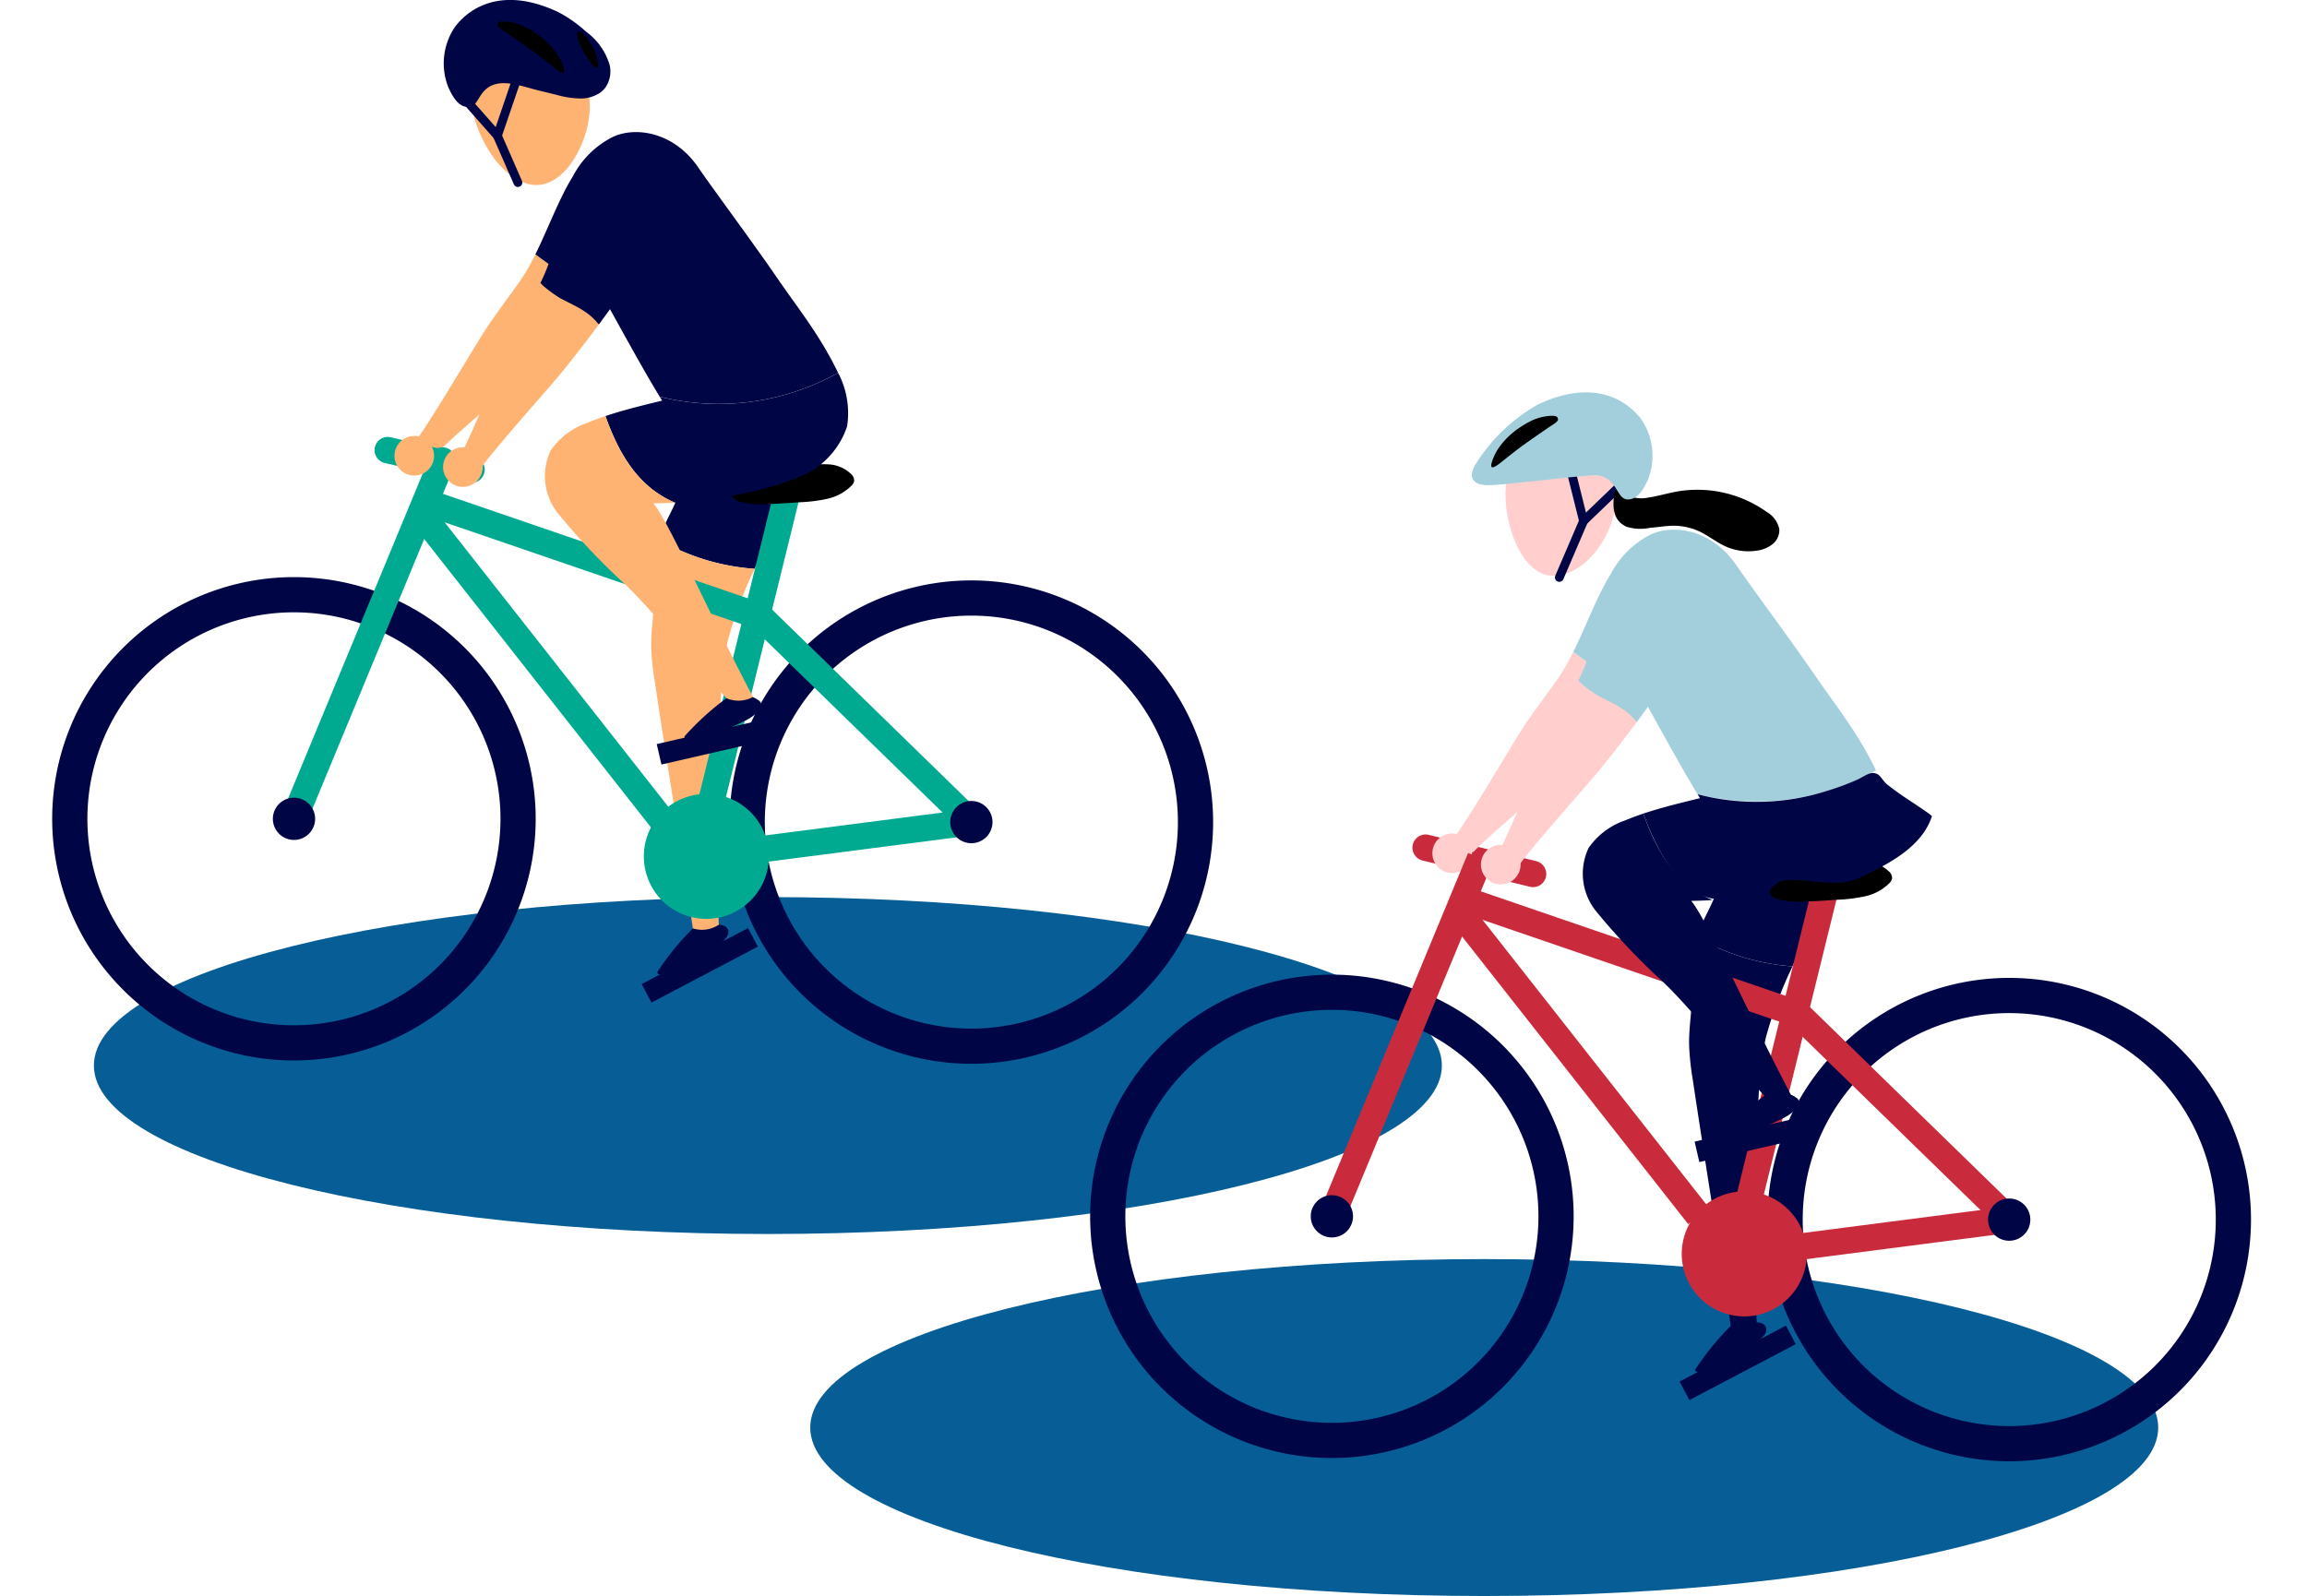 <svg xmlns="http://www.w3.org/2000/svg" xmlns:xlink="http://www.w3.org/1999/xlink" width="188.68" height="130.568" viewBox="0 0 188.68 130.568">
  <defs>
    <clipPath id="clip-path">
      <rect id="長方形_16087" data-name="長方形 16087" width="188.68" height="130.568" fill="none"/>
    </clipPath>
  </defs>
  <g id="illust_07_3" transform="translate(-1035.076 -4047.053)">
    <g id="グループ_103972" data-name="グループ 103972" transform="translate(1035.076 4047.053)">
      <path id="パス_129723" data-name="パス 129723" d="M110.246,136.749c0,7.611-24.679,13.781-55.123,13.781S0,144.36,0,136.749s24.68-13.781,55.123-13.781,55.123,6.17,55.123,13.781" transform="translate(7.678 -49.578)" fill="#075e96"/>
      <path id="パス_129724" data-name="パス 129724" d="M110.246,136.749c0,7.611-24.679,13.781-55.123,13.781S0,144.36,0,136.749s24.68-13.781,55.123-13.781,55.123,6.17,55.123,13.781" transform="translate(66.266 -19.963)" fill="#075e96"/>
      <g id="グループ_43518" data-name="グループ 43518" transform="translate(0 0)" clip-path="url(#clip-path)">
        <path id="パス_129557" data-name="パス 129557" d="M132.295,106.531" transform="translate(-26.458 -21.305)" fill="#fecabe"/>
        <path id="パス_129558" data-name="パス 129558" d="M51.027,28.17c-.742,1.052-2.162,2.955-2.864,4.034-.84,1.291-4.292,7.174-5.754,9.183-.157.217,1.23,1.486,1.782.9,1.242-1.314,6.688-5.89,7.346-6.5,2.515-2.323,4.385-4.215,6.23-6.188a46.276,46.276,0,0,1-5.5-3.59,16.441,16.441,0,0,1-1.239,2.155" transform="translate(-8.479 -5.203)" fill="#ffb372"/>
        <path id="パス_129559" data-name="パス 129559" d="M78.676,43.568l-9.449,4.244c-.044,1.7-1.218,3.144-1.751,4.761-.033.1-.055.2-.083.3a18.236,18.236,0,0,0,7.8,2.374c.257-.581.511-1.162.752-1.747a42.223,42.223,0,0,0,2.727-9.93" transform="translate(-13.478 -8.713)" fill="#000645"/>
        <path id="パス_129560" data-name="パス 129560" d="M66.818,60.207c-.067,1.266-.266,2.528-.244,3.8a21.885,21.885,0,0,0,.3,2.841c.929,6.218,2.186,13.97,3.114,20.188a1.082,1.082,0,0,0,.291.766c.276.426.614-.122,1.1-.264.613-.179.769-.094.733-.732-.255-4.6.27-6.62.1-9.526a78.824,78.824,0,0,1,.055-9.222,27.516,27.516,0,0,1,.564-4.582,33.459,33.459,0,0,1,2.2-5.9,18.221,18.221,0,0,1-7.8-2.374,23.043,23.043,0,0,0-.412,5.01" transform="translate(-13.314 -11.039)" fill="#ffb372"/>
        <line id="線_24379" data-name="線 24379" x1="6.355" y2="25.815" transform="translate(58.06 40.2)" fill="none" stroke="#00aa90" stroke-linecap="round" stroke-miterlimit="10" stroke-width="2.16"/>
        <path id="パス_129561" data-name="パス 129561" d="M80.02,47.714A10.381,10.381,0,0,1,82.7,47.48,2.854,2.854,0,0,1,84.6,48.3a.705.705,0,0,1,.223.533.746.746,0,0,1-.23.4A4.029,4.029,0,0,1,82.621,50.3a12.983,12.983,0,0,1-2.254.281c-.851.058-1.7.126-2.556.138a6.9,6.9,0,0,1-2.43-.206c-1.836-.7,1.4-2.036,2.013-2.221a22.267,22.267,0,0,1,2.626-.574" transform="translate(-14.964 -9.492)"/>
        <path id="パス_129562" data-name="パス 129562" d="M43.8,79.148A18.332,18.332,0,1,1,25.472,60.816,18.332,18.332,0,0,1,43.8,79.148Z" transform="translate(-1.428 -12.163)" fill="none" stroke="#000645" stroke-miterlimit="10" stroke-width="2.88"/>
        <path id="パス_129563" data-name="パス 129563" d="M113.053,79.485A18.332,18.332,0,1,1,94.72,61.153,18.332,18.332,0,0,1,113.053,79.485Z" transform="translate(-15.277 -12.23)" fill="none" stroke="#000645" stroke-miterlimit="10" stroke-width="2.88"/>
        <line id="線_24380" data-name="線 24380" x1="17.252" y1="16.809" transform="translate(62.191 50.446)" fill="none" stroke="#00aa90" stroke-linecap="round" stroke-miterlimit="10" stroke-width="2.16"/>
        <line id="線_24381" data-name="線 24381" y1="29.313" x2="12.139" transform="translate(24.045 37.672)" fill="none" stroke="#00aa90" stroke-linecap="round" stroke-miterlimit="10" stroke-width="2.16"/>
        <line id="線_24382" data-name="線 24382" x2="27.231" y2="9.339" transform="translate(34.961 41.106)" fill="none" stroke="#00aa90" stroke-linecap="round" stroke-miterlimit="10" stroke-width="2.16"/>
        <line id="線_24383" data-name="線 24383" x2="19.424" y2="24.71" transform="translate(34.616 42.25)" fill="none" stroke="#00aa90" stroke-linecap="round" stroke-miterlimit="10" stroke-width="2.16"/>
        <rect id="長方形_16083" data-name="長方形 16083" width="9.202" height="1.716" transform="matrix(0.975, -0.224, 0.224, 0.975, 53.711, 60.872)" fill="#000645"/>
        <rect id="長方形_16084" data-name="長方形 16084" width="9.831" height="1.717" transform="translate(52.481 80.501) rotate(-27.752)" fill="#000645"/>
        <path id="パス_129564" data-name="パス 129564" d="M72.608,94.633a1.363,1.363,0,0,0-.381-.07,2.483,2.483,0,0,1-2.119.3,22.016,22.016,0,0,0-2.845,3.471.253.253,0,0,0-.058.148c.008.133.19.164.322.148a5.862,5.862,0,0,0,1.958-.691,21.665,21.665,0,0,0,2.267-1.368,4.485,4.485,0,0,0,1.05-.908.783.783,0,0,0,.206-.629.62.62,0,0,0-.4-.406" transform="translate(-13.441 -18.912)" fill="#000645"/>
        <path id="パス_129565" data-name="パス 129565" d="M79.49,33.2c-1.538-3.17-3.177-5.113-5.191-8.058-1.65-2.411-5.2-7.2-6.229-8.718-2.082-3.06-5.415-3.426-7.232-2.4a7.482,7.482,0,0,0-3.049,3.124c-1.1,1.753-2.017,4.262-3.056,6.36.358.273.718.532,1.078.79a16.011,16.011,0,0,1-.668,1.558c.725.819,3.4,2.359,4.775,3.4.315-.425.619-.843.918-1.259,1.383,2.5,2.912,5.277,4.062,7.154A20,20,0,0,0,79.49,33.2" transform="translate(-10.946 -2.703)" fill="#000645"/>
        <path id="パス_129566" data-name="パス 129566" d="M81.018,38.318c-.032-.067-.065-.126-.1-.191A20,20,0,0,1,66.33,40.078l.2.32c-1.558.385-3.121.754-4.636,1.265,1.042,2.929,2.58,5.753,5.661,7.072,4.81-.286,9.016-1.41,11.057-2.506a6.763,6.763,0,0,0,3.046-3.722,7.1,7.1,0,0,0-.634-4.188" transform="translate(-12.377 -7.625)" fill="#000645"/>
        <path id="パス_129567" data-name="パス 129567" d="M60.646,42.547c-.5.167-.988.349-1.473.552a5.984,5.984,0,0,0-3,2.259,4.9,4.9,0,0,0,.572,5.123,55.275,55.275,0,0,0,5.443,5.766c2.594,2.423,6.891,7.976,8.987,10.026.136.134.429.28.516.387.724-.418,1.606-.018,1.142-.9-3.856-7.334-7.008-14.6-8.267-16.074.589-.008,1.17-.033,1.745-.067-3.081-1.318-4.618-4.142-5.661-7.072" transform="translate(-11.134 -8.509)" fill="#ffb372"/>
        <line id="線_24384" data-name="線 24384" x2="6.85" y2="1.598" transform="translate(31.712 36.824)" fill="none" stroke="#00aa90" stroke-linecap="round" stroke-miterlimit="10" stroke-width="2.16"/>
        <path id="パス_129568" data-name="パス 129568" d="M43.568,46.2a1.619,1.619,0,1,1-1.619-1.619A1.619,1.619,0,0,1,43.568,46.2" transform="translate(-8.066 -8.915)" fill="#ffb372"/>
        <path id="パス_129569" data-name="パス 129569" d="M48.534,47.359a1.619,1.619,0,1,1-1.619-1.619,1.619,1.619,0,0,1,1.619,1.619" transform="translate(-9.059 -9.148)" fill="#ffb372"/>
        <path id="パス_129570" data-name="パス 129570" d="M31.352,83.3a1.728,1.728,0,1,1-1.728-1.728A1.728,1.728,0,0,1,31.352,83.3" transform="translate(-5.579 -16.314)" fill="#000645"/>
        <line id="線_24385" data-name="線 24385" x1="21.672" y2="2.802" transform="translate(57.771 67.255)" fill="none" stroke="#00aa90" stroke-linecap="round" stroke-miterlimit="10" stroke-width="2.16"/>
        <path id="パス_129571" data-name="パス 129571" d="M100.6,83.636a1.728,1.728,0,1,1-1.728-1.728,1.728,1.728,0,0,1,1.728,1.728" transform="translate(-19.428 -16.381)" fill="#000645"/>
        <path id="パス_129572" data-name="パス 129572" d="M76.049,86.292a5.114,5.114,0,1,1-5.114-5.114,5.114,5.114,0,0,1,5.114,5.114" transform="translate(-13.164 -16.235)" fill="#00aa90"/>
        <path id="パス_129573" data-name="パス 129573" d="M53.58,28.95c-.007.014-.014.03-.021.043-.584,1.147-1.717,3.234-2.257,4.4-.647,1.4-3.221,7.714-4.379,9.913-.125.237,1.43,1.293,1.892.638,1.042-1.477,5.776-6.786,6.34-7.482,1.219-1.5,2.252-2.838,3.2-4.116-1.268-1.742-3.678-1.918-4.775-3.4" transform="translate(-9.383 -5.79)" fill="#ffb372"/>
        <path id="パス_129574" data-name="パス 129574" d="M76.006,71.534a1.574,1.574,0,0,0-.45-.246,2.518,2.518,0,0,1-2.155.09,22.4,22.4,0,0,0-3.357,3.043.255.255,0,0,0-.078.138c-.011.133.166.19.3.193a5.884,5.884,0,0,0,2.036-.407,21.593,21.593,0,0,0,2.438-1.033,4.475,4.475,0,0,0,1.169-.75.868.868,0,0,0,.33-.544.447.447,0,0,0-.23-.484" transform="translate(-13.993 -14.257)" fill="#000645"/>
        <path id="パス_129575" data-name="パス 129575" d="M57.788,8.742c.53,2.747-1.489,7.376-4.286,7.376s-5.316-4.385-5.316-7.183S49.6,4.912,52.395,4.912s4.839.958,5.394,3.83" transform="translate(-9.637 -0.982)" fill="#ffb372"/>
        <path id="パス_129576" data-name="パス 129576" d="M58.031,7.666a2,2,0,0,0,.517-.454,2.313,2.313,0,0,0,.383-1.9A5.176,5.176,0,0,0,57,2.589,10.68,10.68,0,0,0,54.75,1c-4.961-2.354-7.6.011-8.49,1.231a5.318,5.318,0,0,0-.5,4.967c.334.68.726,1.443,1.475,1.55s.88-.678,1.382-1.251c1.11-1.27,2.978-.471,4.37-.131l1.58.386a7.53,7.53,0,0,0,2.1.306,2.869,2.869,0,0,0,1.366-.4" transform="translate(-9.072 0)" fill="#000645"/>
        <path id="パス_129577" data-name="パス 129577" d="M52.806,2.492a4.179,4.179,0,0,0-1.137-.283c-.75-.079-.79.091-.814.279s.582.523.733.628c.754.522,1.524,1.047,2.163,1.512,1.073.78,1.927,1.549,2.234,1.7s.406.094.279-.361a4.406,4.406,0,0,0-.594-1.2,6.454,6.454,0,0,0-1.631-1.582,7.383,7.383,0,0,0-1.233-.694" transform="translate(-10.17 -0.438)"/>
        <path id="パス_129578" data-name="パス 129578" d="M59.052,3.23c.1-.062.308.023.589.329a7.116,7.116,0,0,1,.451.618A4.043,4.043,0,0,1,60.7,5.889c.012.339-.143.447-.446.088a6.779,6.779,0,0,1-1.142-2.036c-.058-.194-.227-.61-.058-.71" transform="translate(-11.795 -0.642)"/>
        <path id="パス_129579" data-name="パス 129579" d="M51.733,7.731l-1.678,4.915-3.177-3.6" transform="translate(-9.375 -1.546)" fill="none" stroke="#000645" stroke-linecap="round" stroke-miterlimit="10" stroke-width="0.72"/>
        <line id="線_24386" data-name="線 24386" x1="1.678" y1="3.836" transform="translate(40.679 11.101)" fill="none" stroke="#000645" stroke-linecap="round" stroke-miterlimit="10" stroke-width="0.72"/>
        <line id="線_24387" data-name="線 24387" x2="8.786" y2="2.15" transform="translate(116.597 69.346)" fill="none" stroke="#ca2b3c" stroke-linecap="round" stroke-miterlimit="10" stroke-width="2.16"/>
        <path id="パス_129581" data-name="パス 129581" d="M157.132,68.821c-.742,1.052-2.162,2.955-2.864,4.034-.84,1.291-4.292,7.174-5.754,9.184-.157.216,1.23,1.485,1.782.9,1.242-1.314,6.688-5.89,7.346-6.5,2.515-2.323,4.385-4.215,6.23-6.188a46.278,46.278,0,0,1-5.5-3.59,16.443,16.443,0,0,1-1.239,2.155" transform="translate(-29.699 -13.333)" fill="#ffcecd"/>
        <path id="パス_129582" data-name="パス 129582" d="M184.781,84.219l-9.449,4.244c-.044,1.7-1.218,3.144-1.751,4.761-.033.1-.055.2-.083.3a18.236,18.236,0,0,0,7.8,2.374c.257-.581.511-1.162.752-1.747a42.223,42.223,0,0,0,2.727-9.93" transform="translate(-34.698 -16.843)" fill="#000645"/>
        <path id="パス_129583" data-name="パス 129583" d="M172.923,100.858c-.067,1.266-.266,2.527-.244,3.8a22.024,22.024,0,0,0,.3,2.841c.93,6.218,2.186,13.97,3.115,20.188a1.082,1.082,0,0,0,.291.766c.276.426.614-.122,1.1-.264.613-.179.769-.094.733-.732-.255-4.6.27-6.62.1-9.526a78.825,78.825,0,0,1,.055-9.222,27.433,27.433,0,0,1,.564-4.582,33.458,33.458,0,0,1,2.2-5.9,18.217,18.217,0,0,1-7.8-2.374,22.994,22.994,0,0,0-.412,5.01" transform="translate(-34.534 -19.169)" fill="#000645"/>
        <line id="線_24388" data-name="線 24388" x1="6.355" y2="25.815" transform="translate(142.945 72.721)" fill="none" stroke="#ca2b3c" stroke-miterlimit="10" stroke-width="2.16"/>
        <path id="パス_129584" data-name="パス 129584" d="M186.125,88.365a10.346,10.346,0,0,1,2.677-.234,2.854,2.854,0,0,1,1.906.815.705.705,0,0,1,.223.533.747.747,0,0,1-.23.4,4.029,4.029,0,0,1-1.974,1.066,12.983,12.983,0,0,1-2.254.281c-.851.058-1.7.126-2.556.138a6.883,6.883,0,0,1-2.43-.206c-1.836-.7,1.4-2.036,2.013-2.221a22.267,22.267,0,0,1,2.626-.574" transform="translate(-36.185 -17.621)"/>
        <path id="パス_129585" data-name="パス 129585" d="M154.011,48.087c-.53,2.747.977,7.864,3.774,7.864s5.15-3.572,5.15-6.37-.733-5.325-3.53-5.325-4.839.957-5.394,3.83" transform="translate(-30.78 -8.851)" fill="#ffcecd"/>
        <path id="パス_129586" data-name="パス 129586" d="M160.461,48.623l.931,3.723-1.98,4.618" transform="translate(-31.881 -9.724)" fill="none" stroke="#000645" stroke-linecap="round" stroke-miterlimit="10" stroke-width="0.72"/>
        <line id="線_24389" data-name="線 24389" x1="3.63" y2="3.49" transform="translate(129.51 39.132)" fill="none" stroke="#000645" stroke-linecap="round" stroke-miterlimit="10" stroke-width="0.72"/>
        <path id="パス_129587" data-name="パス 129587" d="M149.91,119.8a18.332,18.332,0,1,1-18.332-18.332A18.332,18.332,0,0,1,149.91,119.8Z" transform="translate(-22.648 -20.293)" fill="none" stroke="#000645" stroke-miterlimit="10" stroke-width="2.88"/>
        <path id="パス_129588" data-name="パス 129588" d="M219.158,120.136A18.332,18.332,0,1,1,200.825,101.8,18.332,18.332,0,0,1,219.158,120.136Z" transform="translate(-36.498 -20.36)" fill="none" stroke="#000645" stroke-miterlimit="10" stroke-width="2.88"/>
        <line id="線_24390" data-name="線 24390" x1="17.252" y1="16.809" transform="translate(147.076 82.967)" fill="none" stroke="#ca2b3c" stroke-miterlimit="10" stroke-width="2.16"/>
        <path id="パス_129589" data-name="パス 129589" d="M149.673,86.85a1.619,1.619,0,1,1-1.619-1.62,1.62,1.62,0,0,1,1.619,1.62" transform="translate(-29.286 -17.045)" fill="#ffcecd"/>
        <line id="線_24391" data-name="線 24391" y1="29.313" x2="12.139" transform="translate(108.929 70.193)" fill="none" stroke="#ca2b3c" stroke-miterlimit="10" stroke-width="2.16"/>
        <line id="線_24392" data-name="線 24392" x2="27.231" y2="9.34" transform="translate(119.845 73.628)" fill="none" stroke="#ca2b3c" stroke-miterlimit="10" stroke-width="2.16"/>
        <line id="線_24393" data-name="線 24393" x2="19.424" y2="24.71" transform="translate(119.5 74.771)" fill="none" stroke="#ca2b3c" stroke-miterlimit="10" stroke-width="2.16"/>
        <rect id="長方形_16085" data-name="長方形 16085" width="9.202" height="1.716" transform="translate(138.596 93.394) rotate(-12.931)" fill="#000645"/>
        <rect id="長方形_16086" data-name="長方形 16086" width="9.831" height="1.717" transform="translate(137.366 113.022) rotate(-27.752)" fill="#000645"/>
        <path id="パス_129590" data-name="パス 129590" d="M178.713,135.285a1.364,1.364,0,0,0-.381-.07,2.483,2.483,0,0,1-2.119.3,22.017,22.017,0,0,0-2.845,3.471.253.253,0,0,0-.058.148c.008.133.19.164.322.148a5.861,5.861,0,0,0,1.958-.691,21.665,21.665,0,0,0,2.267-1.368,4.484,4.484,0,0,0,1.05-.908.783.783,0,0,0,.206-.629.62.62,0,0,0-.4-.406" transform="translate(-34.661 -27.042)" fill="#000645"/>
        <path id="パス_129591" data-name="パス 129591" d="M185.6,73.856c-1.538-3.17-3.177-5.113-5.191-8.058-1.65-2.411-5.2-7.2-6.229-8.718-2.082-3.06-5.415-3.426-7.232-2.4a7.482,7.482,0,0,0-3.049,3.124c-1.1,1.753-2.017,4.262-3.056,6.36.358.273.718.532,1.078.79a16.014,16.014,0,0,1-.668,1.558c.725.819,3.4,2.359,4.775,3.4.315-.425.619-.843.918-1.259,1.383,2.5,2.912,5.277,4.062,7.154A20,20,0,0,0,185.6,73.856" transform="translate(-32.167 -10.833)" fill="#a3cfdd"/>
        <path id="パス_129592" data-name="パス 129592" d="M187.085,79.116c-.507-.247-.968.2-1.614.485a21.166,21.166,0,0,1-2.508.925,18.963,18.963,0,0,1-10.527.257c.065.106.133.22.2.32-1.558.385-3.122.754-4.636,1.265.966,2.716,3.272,7.509,6.794,6.962a26.041,26.041,0,0,0,3.631-1.291c2.026-.619,4,.183,6.022-.061a5.945,5.945,0,0,0,1.852-.655c2.19-1.067,4.542-2.417,5.3-4.733.032-.1-2.192-1.527-2.41-1.686-.42-.3-.846-.6-1.253-.925-.258-.2-.5-.639-.729-.8a.866.866,0,0,0-.115-.068" transform="translate(-33.598 -15.808)" fill="#000645"/>
        <path id="パス_129593" data-name="パス 129593" d="M166.751,83.2c-.5.167-.988.349-1.473.552a5.984,5.984,0,0,0-3,2.259,4.9,4.9,0,0,0,.572,5.123,55.276,55.276,0,0,0,5.443,5.766c2.594,2.423,6.891,7.976,8.987,10.026.136.134.429.28.516.387.724-.418,1.606-.018,1.142-.9-3.856-7.334-7.008-14.6-8.267-16.074.589-.008,1.17-.033,1.745-.067-3.081-1.318-4.618-4.142-5.661-7.072" transform="translate(-32.355 -16.639)" fill="#000645"/>
        <path id="パス_129594" data-name="パス 129594" d="M154.639,88.01a1.619,1.619,0,1,1-1.619-1.619,1.619,1.619,0,0,1,1.619,1.619" transform="translate(-30.279 -17.278)" fill="#ffcecd"/>
        <path id="パス_129595" data-name="パス 129595" d="M137.456,123.95a1.728,1.728,0,1,1-1.728-1.728,1.727,1.727,0,0,1,1.728,1.728" transform="translate(-26.799 -24.444)" fill="#000645"/>
        <line id="線_24394" data-name="線 24394" x1="21.672" y2="2.802" transform="translate(142.656 99.776)" fill="none" stroke="#ca2b3c" stroke-miterlimit="10" stroke-width="2.16"/>
        <path id="パス_129596" data-name="パス 129596" d="M206.7,124.287a1.728,1.728,0,1,1-1.728-1.728,1.728,1.728,0,0,1,1.728,1.728" transform="translate(-40.648 -24.511)" fill="#000645"/>
        <path id="パス_129597" data-name="パス 129597" d="M182.154,126.943a5.114,5.114,0,1,1-5.114-5.114,5.114,5.114,0,0,1,5.114,5.114" transform="translate(-34.384 -24.365)" fill="#ca2b3c"/>
        <path id="パス_129598" data-name="パス 129598" d="M159.685,69.6c-.007.014-.014.03-.021.043-.584,1.147-1.717,3.234-2.257,4.4-.647,1.4-3.221,7.714-4.379,9.913-.125.237,1.43,1.293,1.892.638,1.042-1.477,5.776-6.786,6.34-7.482,1.219-1.5,2.252-2.838,3.2-4.116-1.268-1.742-3.678-1.918-4.775-3.4" transform="translate(-30.603 -13.92)" fill="#ffcecd"/>
        <path id="パス_129599" data-name="パス 129599" d="M165.071,50.1c-.422,2.189.355,2.685.9,2.992a3.8,3.8,0,0,0,1.99.1c.628-.04,1.25-.162,1.88-.166a5,5,0,0,1,2.19.494c.719.347,1.349.864,2.076,1.193a4.556,4.556,0,0,0,2.5.361,2.681,2.681,0,0,0,1.321-.514,1.489,1.489,0,0,0,.585-1.248,2.16,2.16,0,0,0-1.039-1.42,9.771,9.771,0,0,0-7.33-1.664c-.787.14-1.556.378-2.347.494a2.612,2.612,0,0,1-1.707-.2" transform="translate(-32.989 -10.017)"/>
        <path id="パス_129600" data-name="パス 129600" d="M152.648,47.67c-.657.05-1.481.133-1.893-.218-.356-.3-.394-.637-.058-1.319a14.228,14.228,0,0,1,5.16-5.007c4.961-2.354,7.6.011,8.49,1.231a5.317,5.317,0,0,1,.5,4.967c-.334.679-.726,1.443-1.475,1.55s-.88-.678-1.382-1.251a1.746,1.746,0,0,0-1.606-.71c-2.094.123-5.648.6-7.74.756" transform="translate(-30.092 -8.024)" fill="#a3cfdd"/>
        <path id="パス_129601" data-name="パス 129601" d="M182.111,112.185a1.574,1.574,0,0,0-.45-.246,2.518,2.518,0,0,1-2.155.09,22.4,22.4,0,0,0-3.357,3.043.255.255,0,0,0-.078.138c-.011.133.166.19.3.193a5.884,5.884,0,0,0,2.036-.407,21.592,21.592,0,0,0,2.438-1.033,4.475,4.475,0,0,0,1.169-.75.868.868,0,0,0,.33-.544.447.447,0,0,0-.23-.484" transform="translate(-35.213 -22.387)" fill="#000645"/>
        <path id="パス_129602" data-name="パス 129602" d="M155.964,42.823a4.18,4.18,0,0,1,1.137-.283c.75-.079.79.091.814.279s-.582.523-.733.628c-.754.522-1.524,1.047-2.163,1.512-1.073.78-1.927,1.549-2.234,1.7s-.406.094-.279-.361a4.407,4.407,0,0,1,.594-1.2,6.454,6.454,0,0,1,1.631-1.582,7.383,7.383,0,0,1,1.233-.694" transform="translate(-30.49 -8.504)"/>
      </g>
    </g>
  </g>
</svg>
